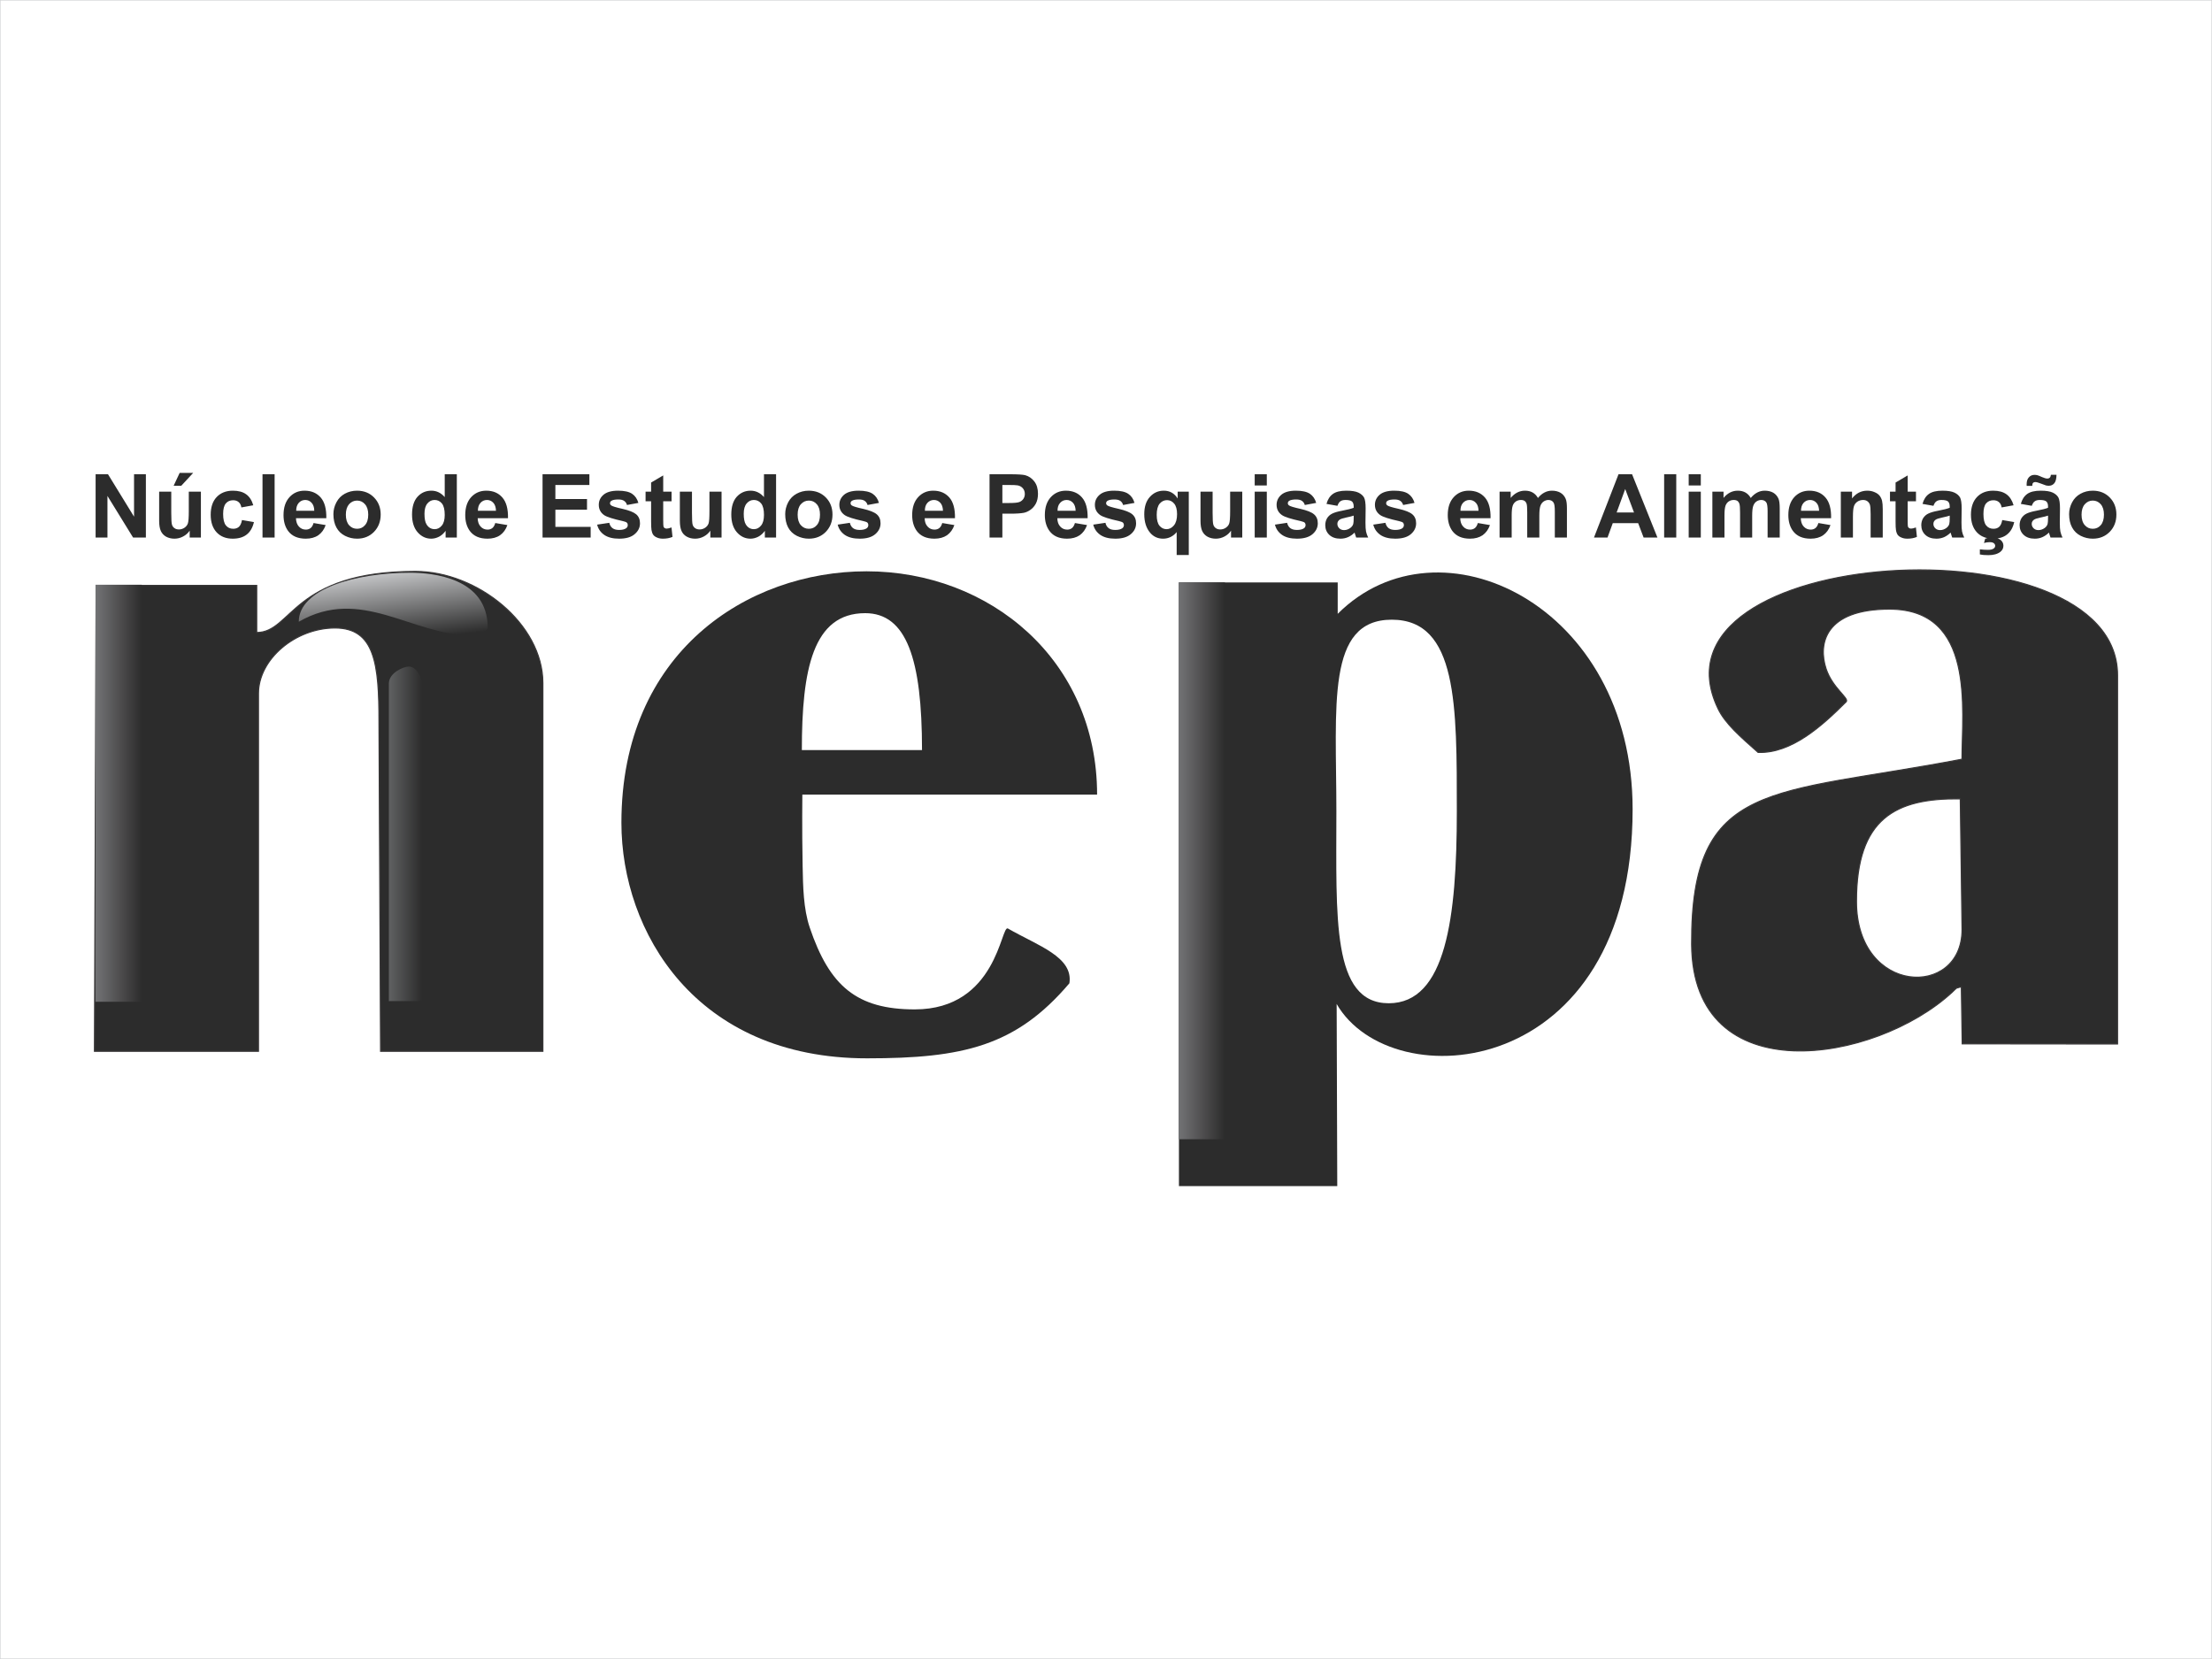 <?xml version="1.0" encoding="UTF-8"?>
<!DOCTYPE svg PUBLIC "-//W3C//DTD SVG 1.1//EN" "http://www.w3.org/Graphics/SVG/1.1/DTD/svg11.dtd">
<!-- Creator: CorelDRAW X7 -->
<svg xmlns="http://www.w3.org/2000/svg" xml:space="preserve" width="400mm" height="300mm" version="1.1" style="shape-rendering:geometricPrecision; text-rendering:geometricPrecision; image-rendering:optimizeQuality; fill-rule:evenodd; clip-rule:evenodd"
viewBox="0 0 40000 30000"
 xmlns:xlink="http://www.w3.org/1999/xlink">
 <defs>
  <style type="text/css">
   <![CDATA[
    .str1 {stroke:#D1D2D4;stroke-width:20}
    .str0 {stroke:#393738;stroke-width:20}
    .fil16 {fill:none}
    .fil0 {fill:#2C2C2C}
    .fil15 {fill:#2C2C2C;fill-rule:nonzero}
    .fil8 {fill:url(#id20)}
    .fil9 {fill:url(#id21)}
    .fil10 {fill:url(#id22)}
    .fil5 {fill:url(#id23)}
    .fil2 {fill:url(#id24)}
    .fil1 {fill:url(#id25)}
    .fil7 {fill:url(#id26)}
    .fil3 {fill:url(#id27)}
    .fil6 {fill:url(#id28)}
    .fil11 {fill:url(#id29)}
    .fil4 {fill:url(#id30)}
    .fil14 {fill:url(#id31)}
    .fil12 {fill:url(#id32)}
    .fil13 {fill:url(#id33)}
   ]]>
  </style>
       <mask id="id0">
  <linearGradient id="id1" gradientUnits="userSpaceOnUse" x1="3347.31" y1="10502.6" x2="2915.63" y2="11339.2">
   <stop offset="0" style="stop-opacity:1; stop-color:white"/>
   <stop offset="0.6" style="stop-opacity:0.502; stop-color:white"/>
   <stop offset="1" style="stop-opacity:0; stop-color:white"/>
  </linearGradient>
        <rect style="fill:url(#id1)" x="1751" y="10574" width="2761" height="694"/>
       </mask>
       <mask id="id2">
  <linearGradient id="id3" gradientUnits="userSpaceOnUse" x1="12749.6" y1="11049.5" x2="16881.4" y2="15268.4">
   <stop offset="0" style="stop-opacity:1; stop-color:white"/>
   <stop offset="0.541" style="stop-opacity:0.502; stop-color:white"/>
   <stop offset="1" style="stop-opacity:0; stop-color:white"/>
  </linearGradient>
        <rect style="fill:url(#id3)" x="11315" y="10326" width="7002" height="5666"/>
       </mask>
       <mask id="id4">
  <linearGradient id="id5" gradientUnits="userSpaceOnUse" x1="16032.7" y1="13878.3" x2="15957.1" y2="12706.5">
   <stop offset="0" style="stop-opacity:1; stop-color:white"/>
   <stop offset="0.588" style="stop-opacity:0.502; stop-color:white"/>
   <stop offset="1" style="stop-opacity:0; stop-color:white"/>
  </linearGradient>
        <rect style="fill:url(#id5)" x="14500" y="12653" width="2990" height="1278"/>
       </mask>
       <mask id="id6">
  <linearGradient id="id7" gradientUnits="userSpaceOnUse" x1="16805.3" y1="16708.2" x2="16958.8" y2="18630.3">
   <stop offset="0" style="stop-opacity:1; stop-color:white"/>
   <stop offset="0.522" style="stop-opacity:0.502; stop-color:white"/>
   <stop offset="1" style="stop-opacity:0; stop-color:white"/>
  </linearGradient>
        <rect style="fill:url(#id7)" x="15029" y="16766" width="3707" height="1807"/>
       </mask>
       <mask id="id8">
  <linearGradient id="id9" gradientUnits="userSpaceOnUse" x1="22909.2" y1="10459" x2="22478.5" y2="11293.5">
   <stop offset="0" style="stop-opacity:1; stop-color:white"/>
   <stop offset="0.369" style="stop-opacity:0.502; stop-color:white"/>
   <stop offset="1" style="stop-opacity:0; stop-color:white"/>
  </linearGradient>
        <rect style="fill:url(#id9)" x="21313" y="10532" width="2761" height="689"/>
       </mask>
       <mask id="id10">
  <linearGradient id="id11" gradientUnits="userSpaceOnUse" x1="25761.8" y1="9899.45" x2="26730.9" y2="12394.4">
   <stop offset="0" style="stop-opacity:1; stop-color:white"/>
   <stop offset="0.671" style="stop-opacity:0.502; stop-color:white"/>
   <stop offset="1" style="stop-opacity:0; stop-color:white"/>
  </linearGradient>
        <rect style="fill:url(#id11)" x="24537" y="10375" width="3418" height="1544"/>
       </mask>
       <mask id="id12">
  <linearGradient id="id13" gradientUnits="userSpaceOnUse" x1="24160.6" y1="17948.4" x2="27706.6" y2="12946.7">
   <stop offset="0" style="stop-opacity:1; stop-color:white"/>
   <stop offset="0.369" style="stop-opacity:-86.341; stop-color:white"/>
   <stop offset="1" style="stop-opacity:0; stop-color:white"/>
  </linearGradient>
        <rect style="fill:url(#id13)" x="24667" y="12588" width="2534" height="5719"/>
       </mask>
       <mask id="id14">
  <linearGradient id="id15" gradientUnits="userSpaceOnUse" x1="33173" y1="12362" x2="33788.4" y2="16952.9">
   <stop offset="0" style="stop-opacity:1; stop-color:white"/>
   <stop offset="0.478" style="stop-opacity:0.502; stop-color:white"/>
   <stop offset="1" style="stop-opacity:0; stop-color:white"/>
  </linearGradient>
        <rect style="fill:url(#id15)" x="30656" y="11878" width="5649" height="5558"/>
       </mask>
       <mask id="id16">
  <linearGradient id="id17" gradientUnits="userSpaceOnUse" x1="34050.3" y1="10083.2" x2="34265.5" y2="12638.4">
   <stop offset="0" style="stop-opacity:1; stop-color:white"/>
   <stop offset="0.702" style="stop-opacity:0.502; stop-color:white"/>
   <stop offset="1" style="stop-opacity:0; stop-color:white"/>
  </linearGradient>
        <rect style="fill:url(#id17)" x="30903" y="10295" width="6510" height="2132"/>
       </mask>
       <mask id="id18">
  <linearGradient id="id19" gradientUnits="userSpaceOnUse" x1="33981.9" y1="16878.8" x2="36454.4" y2="15654.8">
   <stop offset="0" style="stop-opacity:1; stop-color:white"/>
   <stop offset="0.431" style="stop-opacity:0.502; stop-color:white"/>
   <stop offset="1" style="stop-opacity:0; stop-color:white"/>
  </linearGradient>
        <rect style="fill:url(#id19)" x="34164" y="14696" width="2109" height="3142"/>
       </mask>
  <linearGradient id="id20" gradientUnits="userSpaceOnUse" x1="21313.4" y1="15566.6" x2="22149.5" y2="15566.6">
   <stop offset="0" style="stop-opacity:1; stop-color:#727375"/>
   <stop offset="0.141" style="stop-opacity:1; stop-color:#69696B"/>
   <stop offset="0.573" style="stop-opacity:1; stop-color:#4B4A4B"/>
   <stop offset="1" style="stop-opacity:1; stop-color:#2C2C2C"/>
  </linearGradient>
  <linearGradient id="id21" gradientUnits="userSpaceOnUse" x1="22693.8" y1="10531.8" x2="22693.8" y2="11220.7">
   <stop offset="0" style="stop-opacity:1; stop-color:#2C2C2C"/>
   <stop offset="1" style="stop-opacity:1; stop-color:#727375"/>
  </linearGradient>
  <linearGradient id="id22" gradientUnits="userSpaceOnUse" x1="26351.3" y1="12015" x2="26141.3" y2="10278.9">
   <stop offset="0" style="stop-opacity:1; stop-color:#2C2C2C"/>
   <stop offset="1" style="stop-opacity:1; stop-color:#BCBDBF"/>
  </linearGradient>
  <linearGradient id="id23" gradientUnits="userSpaceOnUse" x1="12180.6" y1="11279.1" x2="17450.3" y2="15038.8">
   <stop offset="0" style="stop-opacity:1; stop-color:#A8AAAC"/>
   <stop offset="1" style="stop-opacity:1; stop-color:#2C2C2C"/>
  </linearGradient>
  <linearGradient id="id24" gradientUnits="userSpaceOnUse" xlink:href="#id21" x1="3131.47" y1="10573.8" x2="3131.47" y2="11268">
  </linearGradient>
  <linearGradient id="id25" gradientUnits="userSpaceOnUse" xlink:href="#id20" x1="1727.16" y1="14344.5" x2="2563.3" y2="14344.5">
  </linearGradient>
  <linearGradient id="id26" gradientUnits="userSpaceOnUse" x1="16245.7" y1="18764.8" x2="17518.5" y2="16573.7">
   <stop offset="0" style="stop-opacity:1; stop-color:#393738"/>
   <stop offset="1" style="stop-opacity:1; stop-color:#D1D2D4"/>
  </linearGradient>
  <linearGradient id="id27" gradientUnits="userSpaceOnUse" x1="7032.19" y1="15078.2" x2="7631.71" y2="15078.2">
   <stop offset="0" style="stop-opacity:1; stop-color:#606162"/>
   <stop offset="1" style="stop-opacity:1; stop-color:#2C2C2C"/>
  </linearGradient>
  <linearGradient id="id28" gradientUnits="userSpaceOnUse" x1="15994.9" y1="12653.4" x2="15994.9" y2="13931.4">
   <stop offset="0" style="stop-opacity:1; stop-color:#393738"/>
   <stop offset="1" style="stop-opacity:1; stop-color:#A8AAAC"/>
  </linearGradient>
  <linearGradient id="id29" gradientUnits="userSpaceOnUse" x1="25933.6" y1="12645" x2="25933.6" y2="18250.1">
   <stop offset="0" style="stop-opacity:1; stop-color:#2C2C2C"/>
   <stop offset="1" style="stop-opacity:1; stop-color:#D1D2D4"/>
  </linearGradient>
  <linearGradient id="id30" gradientUnits="userSpaceOnUse" xlink:href="#id29" x1="7193.69" y1="11607.5" x2="7028.57" y2="10238.2">
  </linearGradient>
  <linearGradient id="id31" gradientUnits="userSpaceOnUse" xlink:href="#id28" x1="35218.2" y1="14727.3" x2="35218.2" y2="17806.3">
  </linearGradient>
  <linearGradient id="id32" gradientUnits="userSpaceOnUse" x1="33480.7" y1="17436.5" x2="33480.7" y2="11878.4">
   <stop offset="0" style="stop-opacity:1; stop-color:#2C2C2C"/>
   <stop offset="0.561" style="stop-opacity:1; stop-color:#D1D2D4"/>
   <stop offset="1" style="stop-opacity:1; stop-color:#2C2C2C"/>
  </linearGradient>
  <linearGradient id="id33" gradientUnits="userSpaceOnUse" x1="32427.1" y1="9945.11" x2="35888.7" y2="12776.5">
   <stop offset="0" style="stop-opacity:1; stop-color:#BCBDBF"/>
   <stop offset="1" style="stop-opacity:1; stop-color:#2C2C2C"/>
  </linearGradient>
 </defs>
 <g id="Camada_x0020_1">
  <g id="_364685016">
   <g>
    <g>
     <g>
      <path class="fil0 str0" d="M1739 10586l2903 0 0 852c642,0 643,-1105 2871,-1105 1115,0 2304,947 2304,2020l0 6658 -2935 0 -29 -5965c0,-1029 -71,-1690 -795,-1690 -716,0 -1384,563 -1384,1186l0 6469 -2966 0 31 -8425z"/>
      <polygon class="fil1" points="1727,10574 2563,10574 2563,18115 1727,18115 "/>
      <polygon class="fil2" style="mask:url(#id0)" points="1751,10574 4512,10574 4039,11268 1751,11268 "/>
      <path class="fil3" d="M7032 12361c0,-194 263,-308 363,-308 135,0 237,201 237,308l0 5742 -600 0c0,-1914 0,-3828 0,-5742z"/>
      <path class="fil4" d="M5403 11243c1126,-648 2043,246 3120,246 119,0 296,-72 296,-139 0,-904 -1003,-993 -1400,-993 -991,0 -2016,295 -2016,886z"/>
     </g>
     <g>
      <path class="fil0" d="M15670 10331c2223,0 4169,1599 4169,4038l-5330 0c0,0 -8,602 5,1285 7,377 14,778 128,1117 358,1060 850,1482 1900,1482 1488,0 1556,-1537 1684,-1463 542,312 1186,513 1112,991 -968,1139 -1927,1357 -3660,1357 -3103,0 -4441,-2293 -4441,-4260 0,-3081 2274,-4547 4433,-4547zm1003 3233l-2173 0c0,-1456 199,-2476 1145,-2476 747,0 1028,829 1028,2476z"/>
      <path class="fil5" style="mask:url(#id2)" d="M15620 10326c2378,0 2696,947 2696,1425 0,420 -387,267 -828,-135 -399,-363 -975,-964 -1868,-964 -1125,0 -2828,1388 -3241,2596 -403,1178 -188,2416 -428,2703 -247,295 -636,-1075 -636,-1660 0,-2190 1927,-3965 4305,-3965z"/>
      <path class="fil6" style="mask:url(#id4)" d="M14870 13931l1922 -28c183,-146 1083,-417 509,-1165 -457,-346 -499,451 -628,826l-2173 0 370 367z"/>
      <path class="fil7" style="mask:url(#id6)" d="M15029 18214c580,262 1007,359 1764,359 756,0 1486,-534 1872,-1203 289,-302 -402,-564 -474,-604 -150,472 -304,791 -509,1019 -174,194 -384,325 -680,412 -194,56 -475,71 -757,43 -580,-58 -1187,-220 -1216,-26z"/>
     </g>
     <g>
      <path class="fil0" d="M21319 10532l2871 0 0 568c1830,-1830 5333,-168 5333,3534 0,4902 -4363,5235 -5352,3521l11 3294 -2863 0 0 -10917zm3849 674c1191,0 1176,1552 1176,3469 0,1917 -196,3467 -1231,3467 -1035,0 -947,-1550 -947,-3467 0,-1917 -189,-3469 1002,-3469z"/>
      <polygon class="fil8" points="21313,10532 22150,10532 22150,20601 21313,20601 "/>
      <polygon class="fil9" style="mask:url(#id8)" points="21313,10532 24074,10532 23601,11221 21313,11221 "/>
      <path class="fil10" style="mask:url(#id10)" d="M24537 11027c0,38 81,73 239,34 232,-59 319,-144 496,-157 1232,-95 1404,910 2602,1015 331,-153 -370,-1544 -1711,-1544 -1152,0 -1626,379 -1626,652z"/>
      <path class="fil11" style="mask:url(#id12)" d="M26331 12588c1242,0 1519,7267 -1664,5418 509,254 893,137 1166,-247 190,-268 316,-658 392,-1133 83,-518 106,-1137 118,-1793 13,-725 59,-1499 -12,-2245z"/>
     </g>
     <g>
      <path class="fil0 str0" d="M31792 13606c-317,-281 -594,-518 -725,-792 -1420,-2965 7225,-3470 7225,-604l0 6669 -2809 -3 -16 -1031c-118,32 -69,8 -165,97 -1393,1287 -4697,1827 -4712,-865 -16,-2995 1444,-2688 4889,-3348 0,-907 246,-2714 -1312,-2714 -1167,0 -1295,627 -1145,1080 114,346 424,534 363,595 -441,441 -989,936 -1593,916zm1779 2694c0,-1501 705,-1870 1877,-1854l32 2364c0,1249 -1909,1191 -1909,-510z"/>
      <path class="fil12" style="mask:url(#id14)" d="M32481 14259c1139,-272 2218,-336 3006,-526 7,-2 -3,-186 11,-323 25,-260 -125,-1754 518,-1503 404,157 412,2060 -154,2250 -355,120 -1086,-7 -1550,156 -3450,1216 -2778,3106 -3025,3123 -236,17 -1832,-2455 1194,-3177z"/>
      <path class="fil13" style="mask:url(#id16)" d="M34368 10295c2282,-16 3037,434 3045,969 4,268 -274,361 -849,144 -572,-217 -1440,-740 -2334,-744 -938,-4 -1977,419 -2324,1403 -224,636 -1031,297 -1002,-11 61,-644 747,-1290 2223,-1599 370,-77 784,-159 1241,-162z"/>
      <path class="fil14" style="mask:url(#id18)" d="M35445 15106l828 -410 -19 2519c-480,603 -1891,874 -2090,327 489,168 1073,127 1241,-376 127,-383 74,-979 40,-2060z"/>
     </g>
    </g>
    <g>
     <path class="fil15" d="M1729 9721l0 -1145 224 0 471 767 0 -767 214 0 0 1145 -231 0 -464 -753 0 753 -214 0zm1701 0l0 -125c-31,45 -70,80 -120,106 -49,26 -101,39 -155,39 -56,0 -106,-12 -151,-36 -44,-25 -76,-60 -96,-104 -20,-44 -30,-105 -30,-184l0 -526 219 0 0 382c0,117 4,188 13,215 8,26 22,47 44,62 21,16 48,24 81,24 38,0 71,-11 101,-31 30,-21 50,-46 61,-77 11,-31 17,-105 17,-224l0 -351 219 0 0 830 -203 0zm-290 -937l109 -233 245 0 -216 233 -138 0zm1440 353l-215 39c-8,-43 -24,-76 -50,-97 -26,-22 -59,-33 -100,-33 -55,0 -98,19 -131,57 -32,38 -49,101 -49,190 0,98 17,168 50,208 33,41 77,61 133,61 41,0 75,-12 102,-35 26,-24 45,-65 56,-123l216 37c-23,99 -66,174 -129,224 -64,51 -149,76 -255,76 -121,0 -218,-38 -290,-114 -72,-77 -108,-183 -108,-319 0,-137 36,-244 108,-320 73,-76 170,-115 294,-115 100,0 181,22 240,66 60,43 102,109 128,198zm167 584l0 -1145 219 0 0 1145 -219 0zm923 -263l219 37c-28,80 -72,141 -133,184 -60,41 -136,62 -227,62 -144,0 -251,-47 -320,-141 -55,-76 -82,-171 -82,-286 0,-138 36,-246 108,-324 71,-78 162,-117 272,-117 123,0 220,41 292,123 71,81 105,206 102,375l-549 0c2,65 20,115 53,151 34,37 76,55 126,55 34,0 63,-10 86,-28 24,-19 41,-49 53,-91zm13 -222c-1,-63 -18,-112 -49,-145 -31,-33 -69,-50 -114,-50 -47,0 -87,18 -118,53 -31,35 -46,82 -46,142l327 0zm346 60c0,-73 18,-144 54,-212 36,-69 86,-120 152,-156 66,-36 139,-55 221,-55 125,0 228,41 308,123 80,82 120,184 120,309 0,126 -41,230 -121,313 -81,82 -183,123 -306,123 -76,0 -148,-17 -217,-51 -69,-35 -121,-85 -157,-152 -36,-66 -54,-147 -54,-242zm225 11c0,83 20,146 58,190 40,44 88,65 145,65 57,0 105,-21 143,-65 39,-44 59,-108 59,-191 0,-81 -20,-144 -59,-188 -38,-44 -86,-66 -143,-66 -57,0 -105,22 -145,66 -38,44 -58,107 -58,189zm2007 414l-203 0 0 -122c-34,47 -74,83 -120,107 -46,23 -93,35 -140,35 -95,0 -177,-38 -245,-115 -68,-77 -102,-184 -102,-322 0,-140 33,-248 99,-321 66,-73 150,-110 251,-110 93,0 174,39 241,116l0 -413 219 0 0 1145zm-585 -431c0,89 12,153 37,192 35,58 84,87 148,87 50,0 93,-22 128,-65 36,-43 53,-107 53,-193 0,-96 -17,-164 -51,-207 -35,-42 -78,-63 -132,-63 -52,0 -95,21 -130,63 -35,41 -53,103 -53,186zm1280 168l219 37c-28,80 -72,141 -133,184 -60,41 -136,62 -227,62 -144,0 -251,-47 -320,-141 -55,-76 -82,-171 -82,-286 0,-138 36,-246 107,-324 72,-78 163,-117 273,-117 123,0 220,41 291,123 71,81 106,206 102,375l-548 0c2,65 19,115 53,151 34,37 76,55 126,55 34,0 63,-10 86,-28 24,-19 41,-49 53,-91zm13 -222c-2,-63 -18,-112 -49,-145 -31,-33 -69,-50 -114,-50 -47,0 -87,18 -118,53 -31,35 -46,82 -46,142l327 0zm842 485l0 -1145 847 0 0 194 -615 0 0 254 572 0 0 193 -572 0 0 310 638 0 0 194 -870 0zm987 -234l220 -33c9,42 28,74 57,96 29,22 69,33 120,33 57,0 100,-10 128,-31 20,-15 29,-34 29,-59 0,-16 -5,-30 -16,-41 -10,-11 -35,-20 -73,-29 -177,-39 -289,-75 -337,-107 -65,-45 -98,-108 -98,-187 0,-73 28,-133 85,-182 57,-49 145,-74 264,-74 113,0 198,19 253,56 55,37 93,92 114,165l-206 38c-9,-32 -26,-57 -51,-74 -25,-18 -60,-26 -106,-26 -58,0 -100,8 -125,24 -17,11 -25,26 -25,44 0,16 7,29 22,40 20,15 88,36 205,62 118,27 199,59 246,98 46,39 69,93 69,163 0,76 -32,142 -96,196 -63,55 -157,82 -282,82 -113,0 -202,-23 -268,-68 -66,-46 -109,-107 -129,-186zm1346 -596l0 174 -151 0 0 336c0,68 2,108 5,119 3,11 9,21 19,28 11,7 23,11 37,11 21,0 50,-7 89,-21l18 171c-51,21 -108,32 -173,32 -39,0 -75,-6 -106,-20 -32,-13 -55,-30 -70,-51 -15,-22 -25,-50 -31,-86 -4,-26 -7,-78 -7,-156l0 -363 -100 0 0 -174 100 0 0 -165 219 -129 0 294 151 0zm701 830l0 -125c-30,45 -70,80 -119,106 -49,26 -101,39 -156,39 -56,0 -106,-12 -150,-36 -45,-25 -77,-60 -96,-104 -20,-44 -30,-105 -30,-184l0 -526 219 0 0 382c0,117 4,188 12,215 8,26 23,47 44,62 22,16 49,24 82,24 37,0 71,-11 101,-31 30,-21 50,-46 61,-77 11,-31 16,-105 16,-224l0 -351 219 0 0 830 -203 0zm1189 0l-203 0 0 -122c-34,47 -74,83 -120,107 -46,23 -93,35 -139,35 -96,0 -178,-38 -246,-115 -68,-77 -102,-184 -102,-322 0,-140 33,-248 99,-321 67,-73 150,-110 251,-110 93,0 174,39 241,116l0 -413 219 0 0 1145zm-585 -431c0,89 13,153 37,192 35,58 84,87 148,87 50,0 93,-22 128,-65 36,-43 53,-107 53,-193 0,-96 -17,-164 -51,-207 -34,-42 -78,-63 -132,-63 -52,0 -95,21 -130,63 -35,41 -53,103 -53,186zm750 6c0,-73 18,-144 53,-212 36,-69 87,-120 153,-156 66,-36 139,-55 220,-55 126,0 228,41 309,123 80,82 120,184 120,309 0,126 -41,230 -121,313 -81,82 -183,123 -306,123 -76,0 -148,-17 -217,-51 -69,-35 -122,-85 -158,-152 -35,-66 -53,-147 -53,-242zm225 11c0,83 19,146 58,190 40,44 87,65 145,65 57,0 105,-21 143,-65 39,-44 58,-108 58,-191 0,-81 -19,-144 -58,-188 -38,-44 -86,-66 -143,-66 -58,0 -105,22 -145,66 -39,44 -58,107 -58,189zm724 180l220 -33c10,42 29,74 57,96 29,22 69,33 121,33 56,0 99,-10 128,-31 19,-15 28,-34 28,-59 0,-16 -5,-30 -15,-41 -11,-11 -36,-20 -74,-29 -177,-39 -289,-75 -336,-107 -66,-45 -99,-108 -99,-187 0,-73 29,-133 85,-182 57,-49 145,-74 264,-74 114,0 198,19 253,56 55,37 94,92 114,165l-206 38c-9,-32 -26,-57 -51,-74 -24,-18 -60,-26 -106,-26 -58,0 -99,8 -125,24 -17,11 -25,26 -25,44 0,16 7,29 22,40 20,15 88,36 206,62 117,27 199,59 245,98 46,39 69,93 69,163 0,76 -32,142 -95,196 -64,55 -158,82 -282,82 -113,0 -203,-23 -269,-68 -66,-46 -109,-107 -129,-186zm1891 -29l219 37c-28,80 -73,141 -133,184 -61,41 -137,62 -228,62 -144,0 -251,-47 -320,-141 -54,-76 -82,-171 -82,-286 0,-138 36,-246 108,-324 72,-78 162,-117 272,-117 123,0 220,41 292,123 71,81 105,206 102,375l-548 0c1,65 19,115 53,151 33,37 75,55 125,55 35,0 64,-10 87,-28 23,-19 41,-49 53,-91zm13 -222c-2,-63 -18,-112 -49,-145 -32,-33 -69,-50 -114,-50 -48,0 -87,18 -119,53 -31,35 -46,82 -45,142l327 0zm842 485l0 -1145 370 0c141,0 232,6 275,17 65,18 120,55 164,112 45,58 67,132 67,223 0,71 -13,130 -38,178 -26,47 -58,85 -97,112 -39,28 -79,46 -120,55 -55,10 -135,16 -239,16l-150 0 0 432 -232 0zm232 -951l0 326 126 0c90,0 151,-6 182,-18 30,-12 54,-31 72,-57 17,-26 26,-55 26,-89 0,-42 -13,-76 -37,-104 -24,-27 -55,-44 -93,-51 -27,-5 -82,-7 -165,-7l-111 0zm1312 688l219 37c-28,80 -73,141 -133,184 -61,41 -137,62 -228,62 -144,0 -250,-47 -319,-141 -55,-76 -83,-171 -83,-286 0,-138 36,-246 108,-324 72,-78 163,-117 272,-117 123,0 221,41 292,123 71,81 105,206 102,375l-548 0c1,65 19,115 53,151 33,37 76,55 126,55 34,0 63,-10 86,-28 23,-19 41,-49 53,-91zm13 -222c-2,-63 -18,-112 -49,-145 -31,-33 -69,-50 -114,-50 -48,0 -87,18 -118,53 -32,35 -47,82 -46,142l327 0zm318 251l221 -33c9,42 28,74 57,96 28,22 68,33 120,33 57,0 99,-10 128,-31 19,-15 29,-34 29,-59 0,-16 -6,-30 -16,-41 -11,-11 -35,-20 -73,-29 -177,-39 -290,-75 -337,-107 -66,-45 -99,-108 -99,-187 0,-73 29,-133 86,-182 56,-49 144,-74 263,-74 114,0 198,19 253,56 56,37 94,92 114,165l-206 38c-8,-32 -26,-57 -50,-74 -25,-18 -61,-26 -107,-26 -58,0 -99,8 -125,24 -16,11 -25,26 -25,44 0,16 8,29 22,40 20,15 89,36 206,62 117,27 199,59 245,98 46,39 69,93 69,163 0,76 -31,142 -95,196 -64,55 -158,82 -282,82 -113,0 -203,-23 -269,-68 -66,-46 -109,-107 -129,-186zm1509 549l0 -415c-29,37 -64,66 -107,88 -43,21 -89,32 -138,32 -95,0 -173,-35 -234,-106 -71,-83 -107,-195 -107,-337 0,-133 33,-238 101,-312 67,-75 151,-113 252,-113 55,0 103,12 143,35 41,23 77,58 108,106l0 -123 201 0 0 1145 -219 0zm7 -739c0,-85 -18,-149 -52,-190 -35,-42 -78,-63 -130,-63 -53,0 -97,22 -133,64 -35,43 -53,110 -53,202 0,91 17,157 51,198 35,41 77,61 127,61 51,0 95,-23 133,-68 38,-46 57,-114 57,-204zm976 424l0 -125c-30,45 -70,80 -119,106 -50,26 -102,39 -156,39 -56,0 -106,-12 -151,-36 -44,-25 -76,-60 -96,-104 -20,-44 -30,-105 -30,-184l0 -526 219 0 0 382c0,117 4,188 13,215 8,26 22,47 44,62 21,16 48,24 81,24 38,0 72,-11 101,-31 30,-21 51,-46 61,-77 11,-31 17,-105 17,-224l0 -351 219 0 0 830 -203 0zm428 -942l0 -203 219 0 0 203 -219 0zm0 942l0 -830 219 0 0 830 -219 0zm366 -234l220 -33c10,42 29,74 57,96 29,22 69,33 121,33 56,0 99,-10 128,-31 19,-15 28,-34 28,-59 0,-16 -5,-30 -15,-41 -11,-11 -36,-20 -74,-29 -177,-39 -289,-75 -336,-107 -66,-45 -99,-108 -99,-187 0,-73 29,-133 85,-182 57,-49 145,-74 264,-74 114,0 198,19 253,56 55,37 93,92 114,165l-206 38c-9,-32 -26,-57 -51,-74 -24,-18 -60,-26 -106,-26 -58,0 -99,8 -125,24 -17,11 -25,26 -25,44 0,16 7,29 22,40 20,15 88,36 206,62 117,27 199,59 245,98 46,39 69,93 69,163 0,76 -32,142 -95,196 -64,55 -158,82 -282,82 -113,0 -203,-23 -269,-68 -66,-46 -109,-107 -129,-186zm1130 -340l-198 -35c22,-81 61,-141 116,-180 54,-39 135,-59 243,-59 98,0 171,12 219,35 47,23 81,53 101,88 19,36 29,101 29,197l-3 255c0,73 3,127 10,162 7,34 20,71 39,111l-217 0c-6,-15 -13,-36 -21,-64 -4,-13 -6,-22 -8,-26 -37,37 -77,64 -120,83 -42,18 -88,27 -136,27 -85,0 -152,-23 -201,-69 -49,-46 -73,-105 -73,-176 0,-46 11,-88 33,-125 22,-36 54,-65 94,-84 40,-20 98,-37 174,-51 103,-19 174,-38 213,-54l0 -22c0,-43 -10,-73 -31,-92 -21,-18 -60,-27 -118,-27 -39,0 -70,8 -92,24 -22,15 -39,43 -53,82zm294 177c-28,10 -72,21 -133,34 -61,13 -101,26 -120,38 -28,20 -42,46 -42,77 0,31 11,57 34,80 23,22 52,33 87,33 40,0 78,-13 113,-39 27,-20 44,-43 53,-72 5,-19 8,-55 8,-107l0 -44zm354 163l220 -33c10,42 29,74 57,96 29,22 69,33 120,33 57,0 100,-10 129,-31 19,-15 28,-34 28,-59 0,-16 -5,-30 -15,-41 -11,-11 -36,-20 -74,-29 -177,-39 -289,-75 -336,-107 -66,-45 -99,-108 -99,-187 0,-73 29,-133 85,-182 57,-49 145,-74 264,-74 114,0 198,19 253,56 55,37 93,92 114,165l-206 38c-9,-32 -26,-57 -51,-74 -24,-18 -60,-26 -106,-26 -58,0 -100,8 -125,24 -17,11 -25,26 -25,44 0,16 7,29 22,40 20,15 88,36 206,62 117,27 199,59 245,98 46,39 69,93 69,163 0,76 -32,142 -95,196 -64,55 -158,82 -283,82 -112,0 -202,-23 -268,-68 -66,-46 -109,-107 -129,-186zm1891 -29l219 37c-28,80 -73,141 -133,184 -61,41 -137,62 -228,62 -144,0 -251,-47 -320,-141 -54,-76 -82,-171 -82,-286 0,-138 36,-246 108,-324 71,-78 162,-117 272,-117 123,0 220,41 292,123 71,81 105,206 102,375l-548 0c1,65 19,115 53,151 33,37 75,55 125,55 35,0 63,-10 87,-28 23,-19 41,-49 53,-91zm12 -222c-1,-63 -17,-112 -49,-145 -31,-33 -69,-50 -113,-50 -48,0 -87,18 -119,53 -31,35 -46,82 -45,142l326 0zm381 -345l201 0 0 113c73,-87 159,-131 259,-131 53,0 99,11 138,33 39,22 71,55 96,99 36,-44 75,-77 118,-99 42,-22 87,-33 135,-33 60,0 112,13 154,37 42,25 74,62 94,109 16,36 23,93 23,172l0 530 -219 0 0 -474c0,-82 -7,-135 -23,-159 -20,-31 -51,-47 -93,-47 -31,0 -60,10 -87,28 -27,19 -47,47 -59,83 -12,36 -18,93 -18,171l0 398 -219 0 0 -454c0,-81 -4,-133 -11,-156 -8,-24 -20,-41 -37,-53 -16,-11 -38,-17 -66,-17 -34,0 -64,9 -91,27 -27,19 -47,45 -58,79 -12,35 -18,92 -18,171l0 403 -219 0 0 -830zm2855 830l-250 0 -99 -261 -459 0 -95 261 -245 0 444 -1145 245 0 459 1145zm-424 -454l-159 -424 -155 424 314 0zm545 454l0 -1145 219 0 0 1145 -219 0zm444 -942l0 -203 219 0 0 203 -219 0zm0 942l0 -830 219 0 0 830 -219 0zm428 -830l202 0 0 113c72,-87 158,-131 258,-131 53,0 99,11 138,33 39,22 71,55 96,99 36,-44 76,-77 118,-99 42,-22 87,-33 135,-33 61,0 112,13 155,37 42,25 73,62 94,109 15,36 22,93 22,172l0 530 -219 0 0 -474c0,-82 -7,-135 -22,-159 -20,-31 -52,-47 -94,-47 -31,0 -60,10 -87,28 -27,19 -46,47 -58,83 -12,36 -18,93 -18,171l0 398 -219 0 0 -454c0,-81 -4,-133 -12,-156 -8,-24 -20,-41 -36,-53 -16,-11 -39,-17 -67,-17 -34,0 -64,9 -91,27 -27,19 -46,45 -58,79 -12,35 -18,92 -18,171l0 403 -219 0 0 -830zm1917 567l219 37c-28,80 -72,141 -133,184 -60,41 -136,62 -227,62 -144,0 -251,-47 -320,-141 -55,-76 -82,-171 -82,-286 0,-138 36,-246 107,-324 72,-78 163,-117 273,-117 123,0 220,41 291,123 71,81 106,206 102,375l-548 0c2,65 19,115 53,151 34,37 76,55 126,55 34,0 63,-10 86,-28 24,-19 41,-49 53,-91zm13 -222c-2,-63 -18,-112 -49,-145 -31,-33 -69,-50 -114,-50 -47,0 -87,18 -118,53 -31,35 -46,82 -46,142l327 0zm1151 485l-219 0 0 -423c0,-90 -5,-147 -14,-174 -10,-26 -25,-46 -46,-61 -21,-15 -47,-22 -77,-22 -38,0 -73,11 -103,31 -31,21 -51,49 -62,83 -12,34 -18,98 -18,191l0 375 -219 0 0 -830 203 0 0 122c73,-93 165,-140 275,-140 49,0 93,9 133,27 41,17 71,39 92,66 20,27 35,58 43,92 8,35 12,84 12,148l0 515zm601 -830l0 174 -150 0 0 336c0,68 1,108 4,119 3,11 9,21 20,28 10,7 22,11 37,11 20,0 49,-7 88,-21l18 171c-50,21 -108,32 -172,32 -40,0 -75,-6 -107,-20 -32,-13 -55,-30 -70,-51 -14,-22 -25,-50 -30,-86 -5,-26 -7,-78 -7,-156l0 -363 -101 0 0 -174 101 0 0 -165 219 -129 0 294 150 0zm316 256l-198 -35c22,-81 61,-141 116,-180 54,-39 136,-59 243,-59 98,0 171,12 219,35 48,23 81,53 101,88 19,36 29,101 29,197l-3 255c0,73 3,127 10,162 7,34 20,71 40,111l-218 0c-5,-15 -13,-36 -21,-64 -3,-13 -6,-22 -8,-26 -37,37 -77,64 -119,83 -43,18 -88,27 -137,27 -85,0 -152,-23 -201,-69 -49,-46 -73,-105 -73,-176 0,-46 11,-88 33,-125 23,-36 54,-65 94,-84 41,-20 99,-37 175,-51 102,-19 173,-38 212,-54l0 -22c0,-43 -10,-73 -31,-92 -21,-18 -60,-27 -118,-27 -39,0 -70,8 -91,24 -23,15 -40,43 -54,82zm294 177c-28,10 -72,21 -133,34 -61,13 -101,26 -119,38 -29,20 -43,46 -43,77 0,31 11,57 34,80 23,22 52,33 87,33 40,0 78,-13 114,-39 26,-20 44,-43 52,-72 5,-19 8,-55 8,-107l0 -44z"/>
     <path class="fil15" d="M36412 9137l-216 39c-7,-43 -24,-76 -50,-97 -25,-22 -59,-33 -100,-33 -54,0 -98,19 -131,57 -32,38 -48,101 -48,190 0,98 16,168 49,208 33,41 77,61 133,61 41,0 76,-12 102,-35 27,-24 45,-65 56,-123l216 37c-22,99 -65,174 -129,224 -63,51 -148,76 -255,76 -121,0 -218,-38 -290,-114 -72,-77 -108,-183 -108,-319 0,-137 37,-244 109,-320 72,-76 170,-115 293,-115 101,0 181,22 241,66 59,43 102,109 128,198zm-610 889l0 -92c54,6 103,9 148,9 46,0 81,-8 103,-25 18,-13 26,-29 26,-49 0,-17 -8,-33 -24,-46 -16,-13 -41,-19 -75,-19 -34,0 -68,5 -103,15l21 -77c40,-14 84,-21 131,-21 65,0 114,14 148,43 34,28 51,63 51,104 0,46 -19,83 -56,112 -51,39 -123,59 -218,59 -67,0 -118,-5 -152,-13zm939 -879l-198 -35c22,-81 61,-141 116,-180 54,-39 136,-59 243,-59 98,0 171,12 219,35 48,23 81,53 101,88 19,36 29,101 29,197l-3 255c0,73 3,127 10,162 7,34 20,71 39,111l-217 0c-5,-15 -13,-36 -21,-64 -3,-13 -6,-22 -8,-26 -37,37 -77,64 -120,83 -42,18 -87,27 -136,27 -85,0 -152,-23 -201,-69 -49,-46 -73,-105 -73,-176 0,-46 11,-88 33,-125 23,-36 54,-65 94,-84 41,-20 99,-37 175,-51 102,-19 173,-38 212,-54l0 -22c0,-43 -10,-73 -31,-92 -21,-18 -60,-27 -118,-27 -39,0 -70,8 -91,24 -23,15 -40,43 -54,82zm294 177c-28,10 -72,21 -133,34 -61,13 -101,26 -119,38 -29,20 -43,46 -43,77 0,31 11,57 34,80 23,22 52,33 87,33 40,0 78,-13 114,-39 26,-20 44,-43 52,-72 5,-19 8,-55 8,-107l0 -44zm-286 -538l-100 0c-1,-12 -1,-22 -1,-28 0,-55 13,-97 40,-126 26,-30 60,-45 102,-45 18,0 35,2 51,6 16,4 44,15 85,34 42,18 74,27 98,27 16,0 30,-5 41,-15 12,-11 19,-28 22,-53l101 0c-1,71 -14,122 -39,152 -26,31 -59,46 -100,46 -18,0 -35,-2 -52,-6 -12,-3 -42,-14 -90,-33 -47,-19 -82,-28 -104,-28 -17,0 -30,5 -39,15 -9,10 -14,28 -15,54zm667 510c0,-73 18,-144 54,-212 36,-69 87,-120 153,-156 65,-36 139,-55 220,-55 125,0 228,41 308,123 80,82 120,184 120,309 0,126 -40,230 -121,313 -81,82 -183,123 -306,123 -76,0 -148,-17 -217,-51 -69,-35 -121,-85 -157,-152 -36,-66 -54,-147 -54,-242zm225 11c0,83 20,146 59,190 39,44 87,65 144,65 57,0 105,-21 144,-65 38,-44 58,-108 58,-191 0,-81 -20,-144 -58,-188 -39,-44 -87,-66 -144,-66 -57,0 -105,22 -144,66 -39,44 -59,107 -59,189z"/>
    </g>
   </g>
   <polygon class="fil16 str1" points="0,0 40000,0 40000,30000 0,30000 "/>
  </g>
 </g>
</svg>

